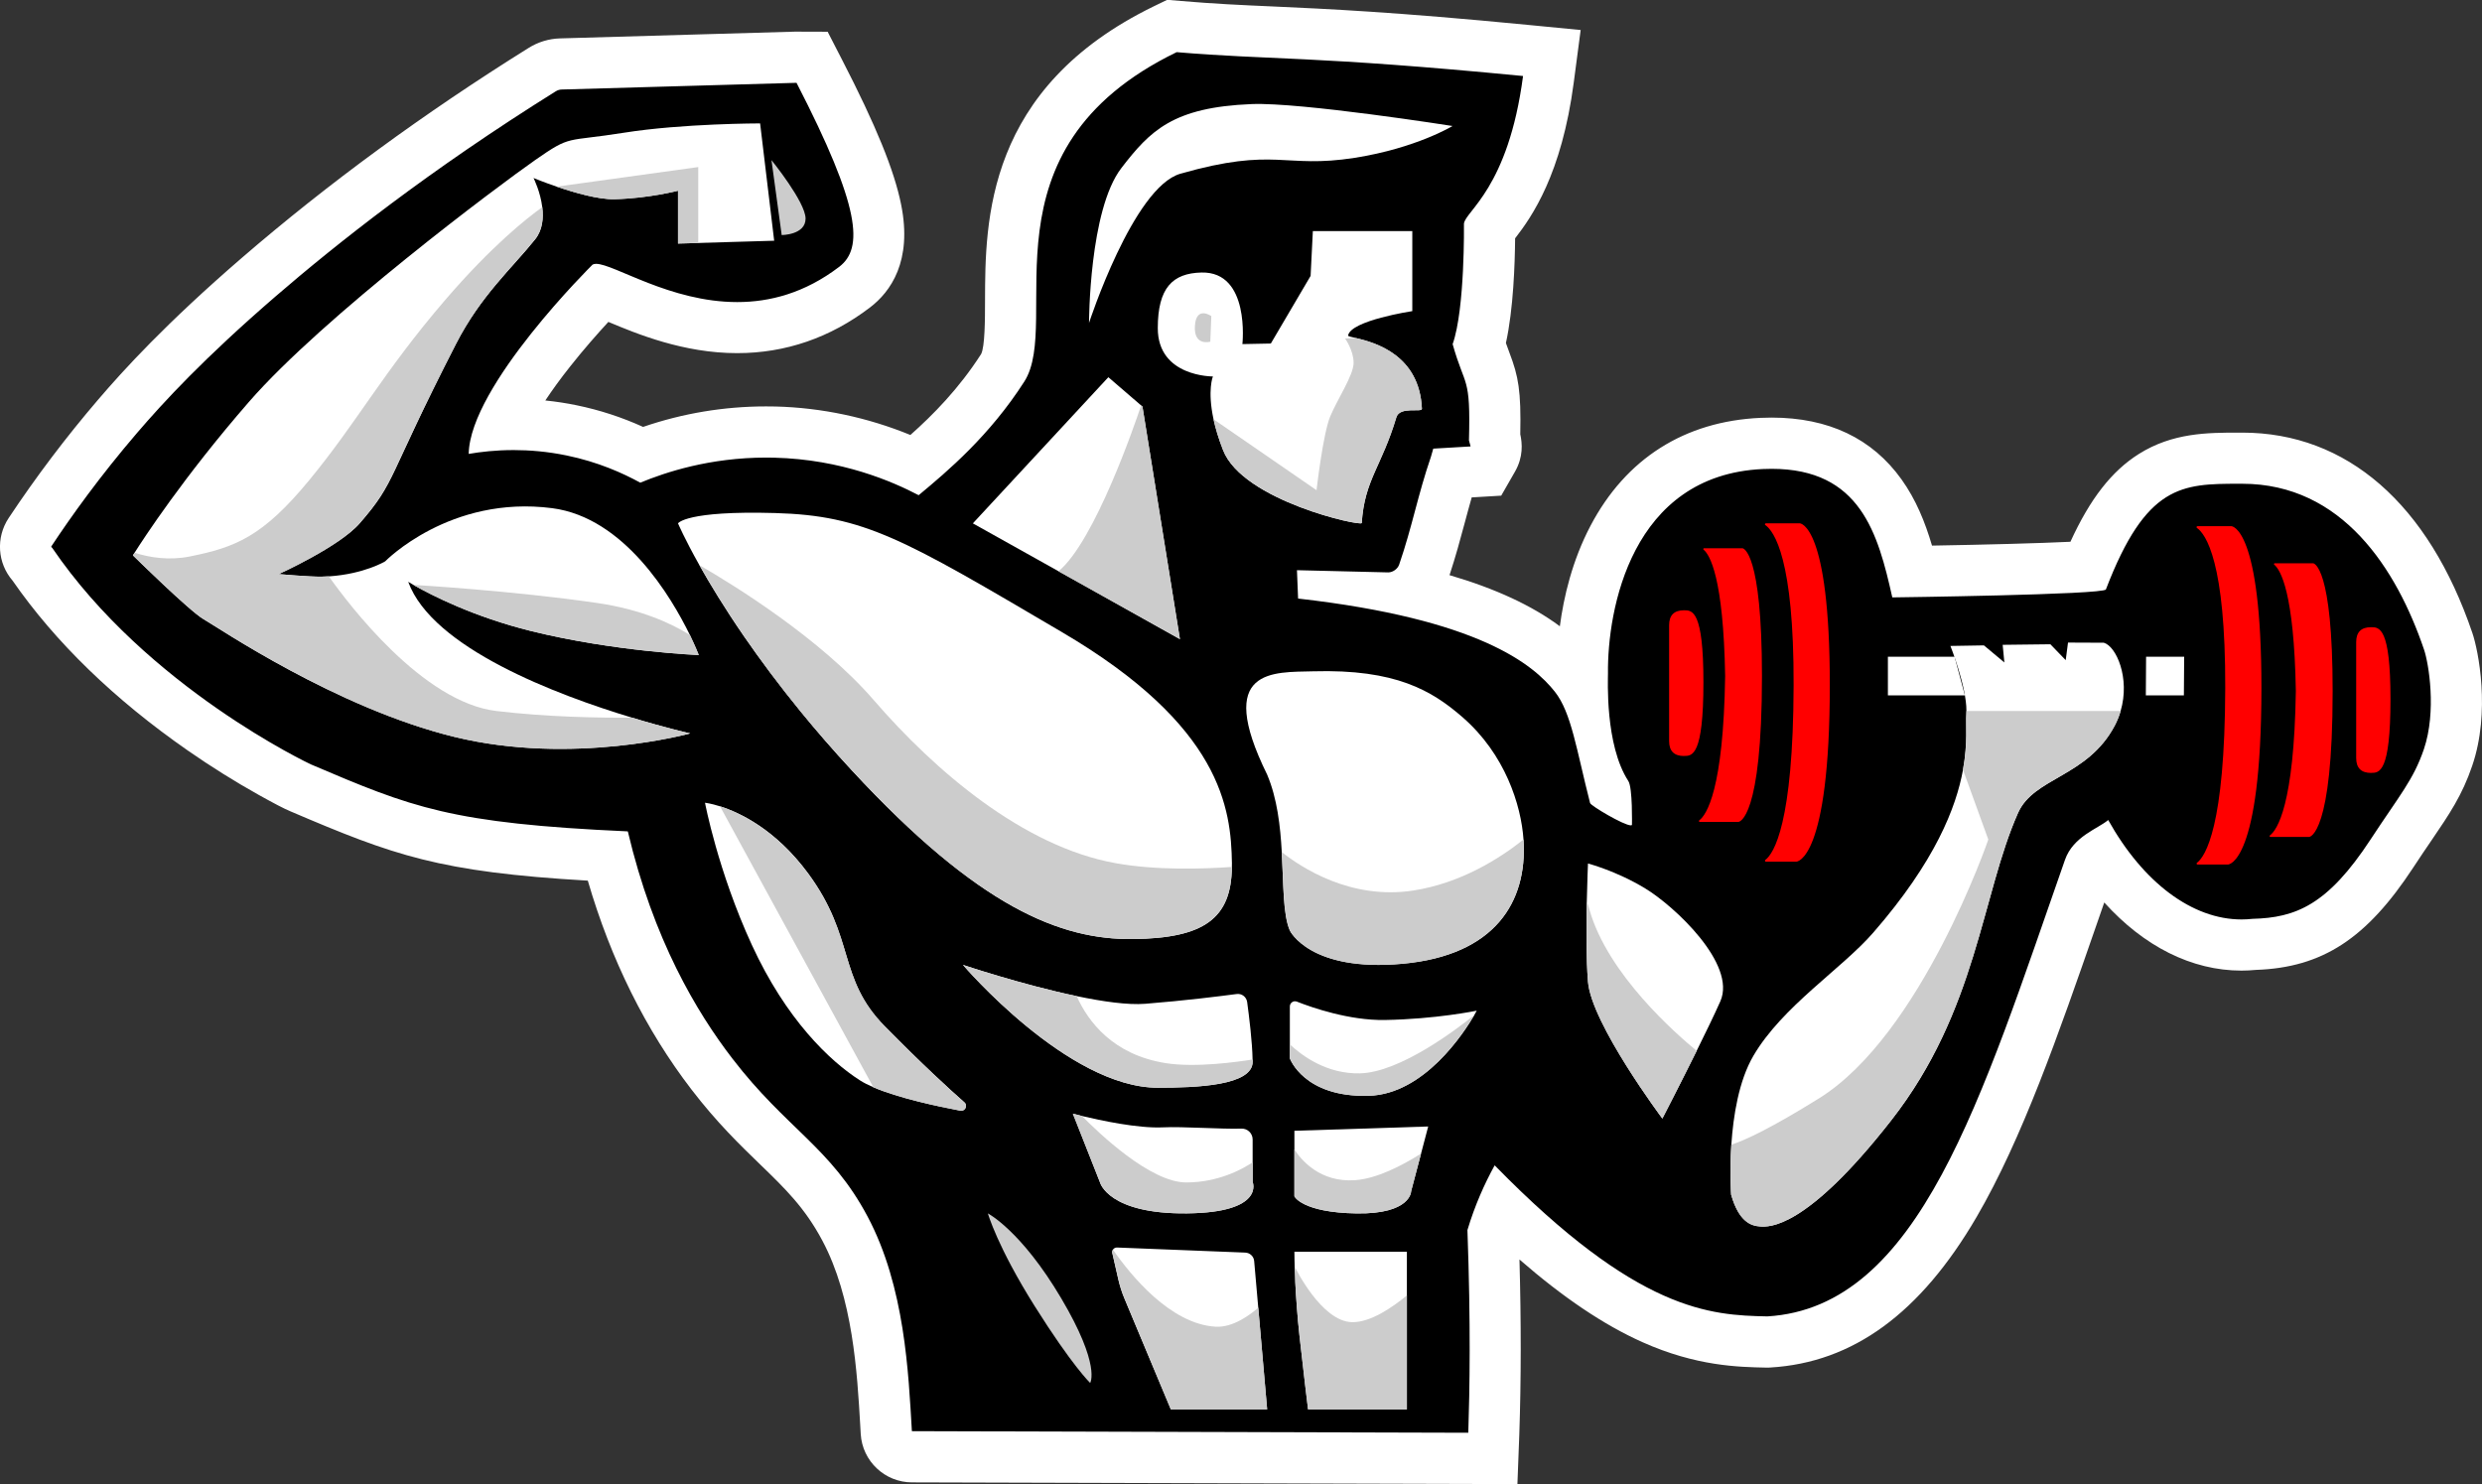 <svg xmlns="http://www.w3.org/2000/svg" id="Logo" viewBox="0 0 485.45 290.32"><rect x="0" y="0" width="485.45" height="290.32" fill="#333333" stroke="none"/><defs><style>.cls-1{fill:#ccc;}.cls-1,.cls-2,.cls-3,.cls-4{stroke-width:0px;}.cls-2{fill:#000;}.cls-3{fill:red;}.cls-4{fill:#fff;}</style></defs><g id="Man"><path class="cls-2" d="M173.66,284.96l-.31-4.75-.09-1.58c-.64-11.03-1.52-26.13-8-38.31-3.8-7.14-8.11-11.31-13.09-16.14-3.85-3.72-8.21-7.95-12.9-14.06-9.27-12.07-16.14-26.41-20.43-42.67-32.73-1.68-40.99-5.21-60.01-13.33l.03-.08c-5.27-2-16.83-9.65-19.25-11.34-9.65-6.71-23.19-17.72-33.21-32.24-1.62-1.75-1.85-4.36-.53-6.36,5.22-7.88,10.99-15.51,17.15-22.7,4.8-5.6,12.88-14.51,27.6-27.22,16.6-14.33,35.25-27.98,55.43-40.58,1.09-.68,2.35-1.06,3.63-1.1l46.06-1.31h3.1s1.41,2.79,1.41,2.79c11.37,22.06,15.84,35.35,6.88,42.18-6.89,5.25-14.62,7.91-22.97,7.91h0c-9.68,0-18.05-3.53-23.59-5.87-.95-.4-2.03-.85-2.89-1.19-6.86,7.06-15.88,17.96-19.46,26.05.74-.03,1.48-.04,2.22-.04,3.81,0,7.62.39,11.34,1.15,4.76.98,9.37,2.57,13.73,4.74,7.81-2.93,15.98-4.42,24.33-4.42.57,0,1.14,0,1.73.02,9.41.24,18.81,2.44,27.39,6.41,4.9-4.16,11.63-10.36,17.17-19,1.51-2.36,1.53-7.58,1.54-13.1.04-15.32.1-38.48,30.26-53.14l1.24-.6,1.37.12c6.64.57,11.97.81,18.15,1.08,10.53.47,23.64,1.06,49.69,3.59l5.15.5-.67,5.13c-2.33,17.73-8.21,25.21-11.03,28.8-.15.2-.33.41-.48.61,0,3.97-.15,15.47-2,22.41.46,1.51.87,2.56,1.23,3.52,1.48,3.9,1.97,5.98,1.76,14.67.32,1.19.58,2.62-.36,4.27l-1.34,2.35-6.55.39c-.97,2.98-1.7,5.74-2.48,8.63-.92,3.42-1.86,6.95-3.21,10.89-.5,1.47-1.48,2.71-2.72,3.58,15.82,3.67,26.48,9.15,32.36,16.58.53.67,1.01,1.39,1.45,2.15,0-.78,0-1.54.01-2.27v-.3c-.17-16.11,7.01-43.76,35.06-45.03.67-.03,1.31-.04,1.95-.04,19.58,0,24.83,13.89,27.58,25.1,14.09-.21,28.61-.6,34.23-1.01,8.19-19.69,16.77-21.16,29.6-21.16h.57c18.21,0,32.52,12.73,40.37,35.84,1.25,3.7,2.9,14.11-.04,22.71-1.75,5.15-3.97,8.4-7.31,13.31-1.06,1.56-2.26,3.33-3.65,5.44-9.43,14.38-17.32,17.51-26.96,17.81-.82.08-1.66.13-2.48.13-10.22,0-20.11-6.31-27.66-17.49-1.06.75-1.8,1.49-2.14,2.47-1.12,3.19-2.21,6.34-3.3,9.46-15.17,43.65-28.26,81.35-59.35,83.21h-.2s-.2,0-.2,0c-13.34-.27-27.41-2.56-51.78-26.05-.66,1.59-1.25,3.2-1.76,4.83.5,14.19.54,26.97.14,39.03v4.92l-5.03.03-113.48-.33Z"></path><path class="cls-4" d="M230.11,10.2c18.23,1.55,26.67.68,67.78,4.67-2.89,22-11.33,26.44-11.56,28.89,0,0,.22,16.67-2.21,23.56,2.43,8.66,3.54,6,3.19,18.83,0,.02.34,1.17.32,1.18l-7.3.43s-.45,1.56-.45,1.57c-2.59,7.55-3.63,13.56-6.22,21.11-.29.85-1.24,1.53-2.14,1.53-.01,0-.03,0-.04,0-5.93-.14-11.85-.29-17.78-.43h0s-.03.02-.03.03l.22,5.49s.01.03.03.03c35.3,4,45.97,12.89,50.19,18.22,3.24,4.09,4.22,11.33,6.89,21.78.13.52,6.58,4.36,7.96,4.36.11,0,.19-.02.23-.08,0,0,.15-7.28-.71-8.59-4.6-7.07-3.97-20-3.98-21.03-.14-12.36,4.5-38.83,30.28-40,.59-.03,1.16-.04,1.72-.04,17.38,0,20.81,12.66,23.61,25.15,0,0,41.38-.52,41.78-1.56,7.85-20.49,14.83-20.67,26.01-20.67.19,0,.39,0,.59,0h.07c19.55,0,30.19,16.66,35.55,32.44.91,2.67,2.49,12.07-.03,19.49-2.04,5.99-4.74,8.98-10.41,17.63-8.44,12.89-14.67,15.33-23.11,15.55-.71.08-1.43.12-2.15.12-9.62,0-19.22-7.19-26.06-19.43,0,0-.01-.01-.02-.01,0,0,0,0-.01,0-1.95,1.68-6.81,3.16-8.43,7.76-16.44,46.89-28.44,87.55-58.22,89.33-11.11-.22-25.33-.89-53.29-29.51,0,0-.02-.01-.03-.01-.02,0-.03,0-.04.02-1.95,3.55-3.84,7.75-5.3,12.61.67,18.45.44,31.34.17,39.62,0,.02-.01.03-.03.03h0l-108.75-.31s-.05-.02-.05-.04c-.67-11.29-1.34-28.18-8.67-41.96-7.22-13.57-15.87-17.12-26.44-30.89-7-9.11-15.43-23.21-20.44-44.41,0-.02-.02-.03-.04-.03-34.64-1.56-42.19-4.67-61.97-13.11,0,0-32-15-50.62-42.41,0,0-.05,0-.09-.04-.06-.05-.08-.15-.02-.22,3.88-5.86,9.43-13.63,16.77-22.19,5.19-6.05,13.08-14.6,27.08-26.69,11.9-10.27,29.99-24.63,54.81-40.12.34-.21.73-.33,1.13-.34l45.92-1.31s0,0,0,0c.01,0,.02,0,.03.02,12.57,24.39,13.1,32.34,8.33,35.98-6.76,5.15-13.6,6.89-19.94,6.89-13.14,0-24.1-7.48-27.6-7.48-.28,0-.51.05-.69.15,0,0-24,23.68-24.23,37.03,2.32-.4,5.3-.75,8.79-.75,3.09,0,6.58.28,10.33,1.05,6.19,1.27,11.07,3.48,14.44,5.33,4.93-2.04,13.57-4.91,24.62-4.91.53,0,1.06,0,1.6.02,13.19.33,23.11,4.66,28.21,7.33,0,0,0,0,.01,0,0,0,.01,0,.02,0,5.68-4.71,13.88-11.65,20.65-22.21,7.56-11.78-9.56-45.33,29.78-64.44M228.22,0l-2.48,1.2c-32.97,16.02-33.04,42.06-33.08,57.62,0,3.6-.02,9.05-.77,10.45-4.37,6.81-9.46,11.94-13.83,15.82-8.37-3.43-17.36-5.34-26.37-5.57-.62-.02-1.24-.02-1.85-.02-8.23,0-16.3,1.35-24.06,4.01-4.16-1.89-8.51-3.31-12.99-4.23-2.02-.42-4.07-.73-6.13-.94,1.31-1.98,2.92-4.22,4.91-6.72,2.65-3.35,5.33-6.38,7.42-8.65,5.59,2.35,14.71,6.11,25.18,6.11,9.47,0,18.22-3.01,26-8.94,4.01-3.06,8.32-9.03,6.08-20.13-1.35-6.71-4.92-15.46-11.58-28.38l-2.79-5.42-6.13-.02h-.29s-45.92,1.32-45.92,1.32c-2.17.06-4.29.7-6.14,1.86-20.4,12.73-39.26,26.54-56.05,41.03-14.98,12.93-23.23,22.03-28.13,27.75-6.29,7.34-12.18,15.14-17.52,23.18-2.55,3.85-2.19,8.83.76,12.25,8.37,12.06,19.9,23.24,34.28,33.24,4.55,3.16,9.22,6.08,13.87,8.68,2.97,1.65,4.83,2.64,6.24,3.23h0c20.2,8.63,29.04,11.85,58.12,13.54,4.5,15.46,11.32,29.2,20.32,40.92,4.92,6.4,9.42,10.76,13.39,14.6,4.88,4.72,8.73,8.45,12.16,14.89,5.97,11.21,6.81,25.68,7.42,36.25l.09,1.6c.32,5.31,4.73,9.45,10.03,9.45l108.72.31,9.69.03.37-9.71c.36-10.71.37-21.96.03-34.23,8.59,7.48,16.54,12.82,24.07,16.18,10.52,4.7,18.76,4.86,24.21,4.97h.4s.4-.02.4-.02c16.15-.96,29.34-10.6,40.34-29.46,8.89-15.25,15.96-35.58,23.43-57.1.51-1.46,1.02-2.93,1.53-4.41,7.75,8.6,17.11,13.33,26.84,13.33.94,0,1.88-.05,2.82-.14,13-.45,21.66-6.11,30.8-20.06,1.35-2.07,2.55-3.82,3.6-5.36,3.45-5.07,5.94-8.73,7.91-14.52,3.62-10.61,1.18-22.57.04-25.93-8.59-25.3-24.58-39.23-45.02-39.23h-.66c-6.07,0-12.95,0-19.59,4.19-5.27,3.33-9.5,8.72-13.36,17.16-5.98.29-16.44.57-27.07.75-1.36-4.61-3.14-9.01-5.97-12.96-5.73-8.01-14.28-12.08-25.41-12.08-.71,0-1.44.02-2.17.05-14.85.67-26.35,7.98-33.26,21.14-3.57,6.8-5.23,13.92-5.98,19.63-5.46-4.06-12.63-7.38-21.58-10,1.2-3.64,2.08-6.9,2.93-10.07.47-1.74.92-3.43,1.41-5.14l.38-.02,5.39-.32,2.69-4.69c1.66-2.89,1.43-5.55,1.04-7.32.17-8.51-.36-11.32-2.1-15.9-.23-.6-.46-1.21-.71-1.95,1.47-6.64,1.76-15.59,1.8-20.48,3.27-4.21,9.11-12.53,11.47-30.49l1.35-10.26-10.3-1c-26.17-2.54-39.35-3.13-49.95-3.61-6.12-.27-11.41-.51-17.95-1.07l-2.74-.23h0Z"></path></g><g id="Whites"><path class="cls-4" d="M213,63.2s0-22.11,6.33-30.33c5.64-7.33,10.11-11.89,25.46-12.51,9.62-.39,39.31,4.29,39.31,4.29,0,0-7.11,4.33-19.11,6.22-13.91,2.19-15.44-2.22-34.11,3.11-9.24,2.64-17.89,29.22-17.89,29.22Z"></path><path class="cls-4" d="M278.11,79.97c.04.78-4.33-.55-5,1.67-2.9,9.69-6.22,12.22-6.77,20.67-.05.73-23.23-4.34-27.11-14.22-.91-2.32-1.5-4.34-1.88-6.08-1.23-5.7-.12-8.37-.12-8.37,0,0-10.78.11-10.78-9.44,0-7.89,2.89-10.76,8.55-10.89,9.56-.22,8,14,8,14l5.56-.11,7.78-13.23.44-8.77h19.45v15.66s-12.07,1.82-12.56,4.78c-.02.14.59.27,1.58.5,3.65.86,12.39,3.26,12.86,13.83Z"></path><polygon class="cls-4" points="230.78 125.03 207.04 111.75 190.28 102.38 216.78 73.79 223.19 79.31 223.45 79.53 230.78 125.03"></polygon><path class="cls-4" d="M240.95,168.86c0,.25,0,.49-.01.73-.09,10.13-5.49,13.94-19.33,14.11-14.16.16-30.16-6.17-55-33-3.66-3.95-6.97-7.78-9.97-11.45-4.34-5.31-8.01-10.27-11.08-14.72l-.07-.1c-3.79-5.51-6.65-10.24-8.7-13.88-2.9-5.16-4.18-8.17-4.18-8.17,0,0,1.5-2.52,19-2.02s25,5,56.17,23.34c31.17,18.33,33,34.5,33.17,45.16Z"></path><path class="cls-4" d="M274.34,188.53c-18.17,1.67-22.06-6.5-22.06-6.5-1.37-3.15-1.22-8.98-1.58-15.35-.28-5.07-.89-10.49-2.86-15.15-10.34-21,1.27-19.99,9-20.21,16.16-.46,23.23,3.77,29.25,9.01,8.28,7.21,11.44,17.17,11.89,23.9.01.1.01.2.02.3.67,11.83-5.5,22.33-23.66,24Z"></path><path class="cls-4" d="M245,207.7c0,4.66-10.88,5.08-18.55,5.08-17.61,0-38.11-24.03-38.11-24.03,0,0,11.53,3.87,22.24,6.11,5.11,1.07,10.03,1.77,13.42,1.5,7.71-.61,14.69-1.49,17.87-1.91,1-.14,1.92.56,2.06,1.57.37,2.71,1.01,7.87,1.06,11.24.01.15.01.3.01.44Z"></path><path class="cls-4" d="M288.83,197.71c-.03.06-.19.37-.47.85-1.96,3.37-9.78,15.52-20.69,15.8-12.67.34-15.39-7.33-15.39-7.33v-10.15c0-.71.72-1.21,1.38-.94,2.97,1.17,10.24,3.7,17.18,3.59,10-.17,17.75-1.78,17.99-1.82Z"></path><path class="cls-4" d="M232.17,237.36c-15.33.17-17-6-17-6l-5.33-13.5s.67.18,1.78.45c3.41.82,10.97,2.47,15.88,2.22,3.7-.19,11.5.38,15.31.25,1.2-.04,2.19.92,2.19,2.12v8.3s2.5,6-12.83,6.16Z"></path><path class="cls-4" d="M279.34,220.36l-1.4,5.31-1.94,7.36s0,4.5-10.66,4.34c-10.67-.17-12.17-3.34-12.17-3.34v-12.83l26.17-.84Z"></path><path class="cls-4" d="M247.84,275.7h-18.84l-9.08-21.71c-.5-1.19-.89-2.43-1.18-3.68l-1.15-5.04c-.11-.29-.06-.58.09-.81-.01-.01,0-.01,0-.01.17-.25.46-.42.8-.41l25.01.99c.94,0,1.73.72,1.81,1.65l.8,9.13,1.74,19.89Z"></path><path class="cls-4" d="M275.17,244.86v30.84h-19.33s-.98-8.01-1.67-14.34c-.44-4.01-.68-7.67-.83-10.52-.17-3.66-.17-5.98-.17-5.98h22Z"></path><path class="cls-1" d="M193.22,237.37s1.83,6.49,9.17,18.16,10.83,15,10.83,15c0,0,2.17-3.33-5.67-16.58s-14.33-16.58-14.33-16.58Z"></path><path class="cls-4" d="M187.83,217.27c-4.4-.83-12.08-2.46-17.01-4.58-.99-.43-1.87-.87-2.59-1.33-6-3.83-14.5-12-21.17-26.5-6.67-14.5-9.17-27.83-9.17-27.83,0,0,1.11.12,2.94.7,3.86,1.23,10.89,4.53,17.23,13.13,9.33,12.67,5.69,20.45,15,29.91,7.41,7.53,12.67,12.33,15.56,14.87.72.63.14,1.8-.79,1.63Z"></path><path class="cls-4" d="M81.09,114.55c-.82-.47-1.25-.74-1.25-.74,4.7,12.96,29.05,22.13,43.78,26.58,6.68,2.03,11.38,3.08,11.38,3.08,0,0-23,6.34-46.16.67-23.17-5.67-46.34-21.5-49-23-2.67-1.5-13.84-12.5-13.84-12.5,0,0,.11-.17.32-.51,1.64-2.59,9.51-14.73,22.35-29.49,14.5-16.67,48.83-42.33,56-47.33s5.83-3.5,17.33-5.34c11.5-1.83,26.67-1.83,26.67-1.83l2.75,22.95-17.64.52-1.17.03v-10.33s-5.77,1.5-12.44,1.66c-3.13.08-7.83-1.28-11.29-2.46-2.5-.85-4.36-1.62-4.53-1.69.09.18,1.35,2.74,1.71,5.71.26,2.13.06,4.47-1.39,6.28-4.55,5.68-10.64,11.01-15.5,20.5-13.67,26.66-11.58,26.73-18.83,35.07-4,4.59-15.84,9.93-15.84,9.93,0,0,6.14.54,8.34.5.51-.01,1-.03,1.48-.06,6.94-.46,11.02-2.94,11.02-2.94,0,0,12.66-13,32.66-10.4,14.14,1.84,23.3,17.37,26.93,24.8,1.15,2.38,1.74,3.93,1.74,3.93,0,0-16.5-.67-32.73-4.68-11.39-2.81-19.69-7.12-22.78-8.87l-.07-.04Z"></path><path class="cls-4" d="M336.48,195.87c-1.13,2.55-2.86,6.12-4.63,9.69-3.28,6.63-6.71,13.25-6.71,13.25,0,0-13.89-18.56-14.55-26.78-.36-4.43-.33-10.79-.23-15.71.09-4.23.23-7.4.23-7.4,0,0,5.55,1.44,11.22,4.89,5.67,3.44,17.89,14.78,14.67,22.06Z"></path><path class="cls-4" d="M414.77,139.09c-.28.97-.67,1.95-1.18,2.91-5.34,10.03-15.78,10.03-18.89,17.03-7.14,16.07-8,38.64-24.78,60.11s-24,20.89-25.67,20.78c-1.66-.11-4.11-.78-5.66-6.22,0,0-.32-4.28.04-9.78.37-5.61,1.45-12.49,4.31-17.38,5.67-9.69,17.31-17.04,23.42-24.07,12.18-13.98,16.25-24.56,17.58-31.89.97-5.32.51-8.92.65-10.88.02-.19.02-.4.02-.61.03-4.77-3.13-12.73-3.13-12.73l6.55-.11,4,3.34-.33-3.45,9.33-.11,3,3.11.45-3.44,7,.03c2.42.68,5.19,6.89,3.29,13.36Z"></path></g><g id="Dumbbell"><polygon class="cls-4" points="419.75 128.47 419.7 136.03 427.14 136.03 427.2 128.47 419.75 128.47"></polygon><polygon class="cls-4" points="369.25 128.47 369.25 136.03 384.31 136.03 382.29 128.47 369.25 128.47"></polygon><path class="cls-3" d="M345.38,102.38c-.18,0-.26.23-.11.33,1.71,1.19,5.61,6.6,5.54,31.31-.07,27.16-3.9,32.96-5.53,34.2-.14.11-.07.34.11.34h5.95s0,0,0,0c.11,0,6.54-.29,6.55-34.54,0-31.33-5.76-31.64-5.88-31.65,0,0,0,0,0,0h-6.62Z"></path><path class="cls-3" d="M333.32,107.25h7.47s0,0,.02,0c.15.02,3.81.64,3.81,25,0,28.01-4.46,28.52-4.6,28.53,0,0,0,0-.01,0h-7.55c-.16,0-.23-.2-.11-.3,1.41-1.06,4.73-5.93,5.07-28.24-.34-19.35-3.02-23.72-4.22-24.71-.12-.1-.05-.29.11-.29Z"></path><path class="cls-3" d="M329.38,147.89h0q-2.92,0-2.92-2.92v-22.67q0-2.92,2.92-2.92h0c1.6,0,3.79,0,3.79,14.08,0,14.42-2.19,14.42-3.79,14.42Z"></path><path class="cls-3" d="M463.76,151.2h0q-2.92,0-2.92-2.92v-22.67q0-2.92,2.92-2.92h0c1.6,0,3.79,0,3.79,14.08,0,14.42-2.19,14.42-3.79,14.42Z"></path><path class="cls-3" d="M444.94,110.19h7.47s0,0,.02,0c.15.02,3.81.64,3.81,25,0,28.01-4.46,28.52-4.6,28.53,0,0,0,0-.01,0h-7.55c-.16,0-.23-.2-.11-.3,1.41-1.06,4.73-5.93,5.07-28.24-.34-19.35-3.02-23.72-4.22-24.71-.12-.1-.05-.29.11-.29Z"></path><path class="cls-3" d="M429.8,102.94c-.18,0-.26.23-.11.33,1.71,1.19,5.61,6.6,5.54,31.31-.07,27.16-3.9,32.96-5.53,34.2-.14.11-.07.34.11.34h5.95s0,0,0,0c.11,0,6.54-.29,6.55-34.54,0-31.33-5.76-31.64-5.88-31.65,0,0,0,0,0,0h-6.62Z"></path></g><g id="Greys"><path class="cls-1" d="M274.34,188.53c-18.17,1.67-22.06-6.5-22.06-6.5-1.37-3.15-1.22-8.98-1.58-15.35,3.68,2.93,13.43,9.43,25.75,7.52,9.27-1.44,16.85-6.25,21.53-9.97.01.1.01.2.02.3.67,11.83-5.5,22.33-23.66,24Z"></path><path class="cls-1" d="M414.77,139.09c-.28.97-.67,1.95-1.18,2.91-5.34,10.03-15.78,10.03-18.89,17.03-7.14,16.07-8,38.64-24.78,60.11s-24,20.89-25.67,20.78c-1.66-.11-4.11-.78-5.66-6.22,0,0-.32-4.28.04-9.78,2.75-.88,7.82-3.26,17.15-9.06,20-12.44,33.11-50.63,33.11-50.63l-4.95-13.65c.97-5.32.51-8.92.65-10.88.02-.19.02-.4.02-.61h30.16Z"></path><path class="cls-1" d="M331.85,205.56c-3.28,6.63-6.71,13.25-6.71,13.25,0,0-13.89-18.56-14.55-26.78-.36-4.43-.33-10.79-.23-15.71.16.44.34,1,.53,1.67,3.58,12.64,16.99,24.32,20.96,27.57Z"></path><path class="cls-1" d="M245,207.7c0,4.66-10.88,5.08-18.55,5.08-17.61,0-38.11-24.03-38.11-24.03,0,0,11.53,3.87,22.24,6.11,2.27,5.04,7.14,11.48,17.42,13.11,5.81.93,14.14-.25,16.99-.71.01.15.01.3.01.44Z"></path><path class="cls-1" d="M232.17,237.36c-15.33.17-17-6-17-6l-5.33-13.5s.67.18,1.78.45c3.14,3.2,13.32,13,20.38,13,6.34,0,11.04-2.63,13-3.94v3.83s2.5,6-12.83,6.16Z"></path><path class="cls-1" d="M288.36,198.56c-1.96,3.37-9.78,15.52-20.69,15.8-12.67.34-15.39-7.33-15.39-7.33v-2.73c2.36,2.21,7.22,5.83,13.72,5.67,7.86-.19,19.02-8.71,22.36-11.41Z"></path><path class="cls-1" d="M277.94,225.67l-1.94,7.36s0,4.5-10.66,4.34c-10.67-.17-12.17-3.34-12.17-3.34v-9.18c1.26,1.97,4.95,6.54,11.94,6.01,4.1-.31,8.88-2.7,12.83-5.19Z"></path><path class="cls-1" d="M247.84,275.7h-18.84l-9.08-21.71c-.5-1.19-.89-2.43-1.18-3.68l-1.15-5.04c-.11-.29-.06-.58.09-.81,3.45,4.97,11.23,14.57,20.1,15.07,3.36.19,6.7-2.3,8.32-3.72l1.74,19.89Z"></path><path class="cls-1" d="M275.17,253.41v22.29h-19.33s-.98-8.01-1.67-14.34c-.44-4.01-.68-7.67-.83-10.52v-2.87s5.11,10.56,11.11,10.67c3.57.07,7.84-2.85,10.72-5.23Z"></path><path class="cls-1" d="M187.83,217.27c-4.4-.83-12.08-2.46-17.01-4.58l-29.99-54.96c3.86,1.23,10.89,4.53,17.23,13.13,9.33,12.67,5.69,20.45,15,29.91,7.41,7.53,12.67,12.33,15.56,14.87.72.63.14,1.8-.79,1.63Z"></path><path class="cls-1" d="M230.78,125.03l-23.74-13.28c7.11-5.9,14.99-28.95,16.15-32.44l.26.22,7.33,45.5Z"></path><path class="cls-1" d="M240.94,169.59c-.09,10.13-5.49,13.94-19.33,14.11-14.16.16-30.16-6.17-55-33-3.66-3.95-6.97-7.78-9.97-11.45-4.34-5.31-8.01-10.27-11.08-14.72l-.07-.1c-3.79-5.51-6.65-10.24-8.7-13.88,6.84,3.96,23.7,14.37,34.1,26.4,11.97,13.85,29.27,28.69,47.34,31.91,7.99,1.43,17.16,1.13,22.71.73Z"></path><path class="cls-1" d="M136.67,128.14s-16.5-.67-32.73-4.68c-11.39-2.81-19.69-7.12-22.78-8.87l-.07-.04-.2-.13s19.34,1.11,36,3.55c8.43,1.24,14.3,3.91,18.04,6.24,1.15,2.38,1.74,3.93,1.74,3.93Z"></path><path class="cls-1" d="M135,143.47s-23,6.34-46.16.67c-23.17-5.67-46.34-21.5-49-23-2.67-1.5-13.84-12.5-13.84-12.5,0,0,.11-.17.32-.51,2.91.92,6.71,1.55,10.79.73,8.89-1.78,14.24-3.85,23.34-14.89,9.5-11.52,14.44-21.11,26.66-35.33,9.14-10.63,16.05-16.05,18.95-18.11.26,2.13.06,4.47-1.39,6.28-4.55,5.68-10.64,11.01-15.5,20.5-13.67,26.66-11.58,26.73-18.83,35.07-4,4.59-15.84,9.93-15.84,9.93,0,0,6.14.54,8.34.5.51-.01,1-.03,1.48-.06,3.86,5.45,18.33,24.63,32.79,26.34,9.87,1.17,19.89,1.35,26.51,1.3,6.68,2.03,11.38,3.08,11.38,3.08Z"></path><path class="cls-1" d="M136.57,32.68v14.86l-3.96.1v-10.33s-5.77,1.5-12.44,1.66c-3.13.08-7.83-1.28-11.29-2.46l27.69-3.83Z"></path><path class="cls-1" d="M150.89,31.31l2,14.67s4.67,0,4.67-3.22-6.67-11.44-6.67-11.44Z"></path><path class="cls-1" d="M278.11,79.97c.04.78-4.33-.55-5,1.67-2.9,9.69-6.22,12.22-6.77,20.67-.05.73-23.23-4.34-27.11-14.22-.91-2.32-1.5-4.34-1.88-6.08l20.15,13.88s1.25-11,2.67-14.42c1.42-3.41,4.58-8.08,4.58-10.5s-1.66-4.75-1.66-4.75l2.16-.08c3.65.86,12.39,3.26,12.86,13.83Z"></path><path class="cls-1" d="M236.92,61.84l-.2,5s-3.26.96-3.01-3.08,3.21-1.92,3.21-1.92Z"></path></g></svg>